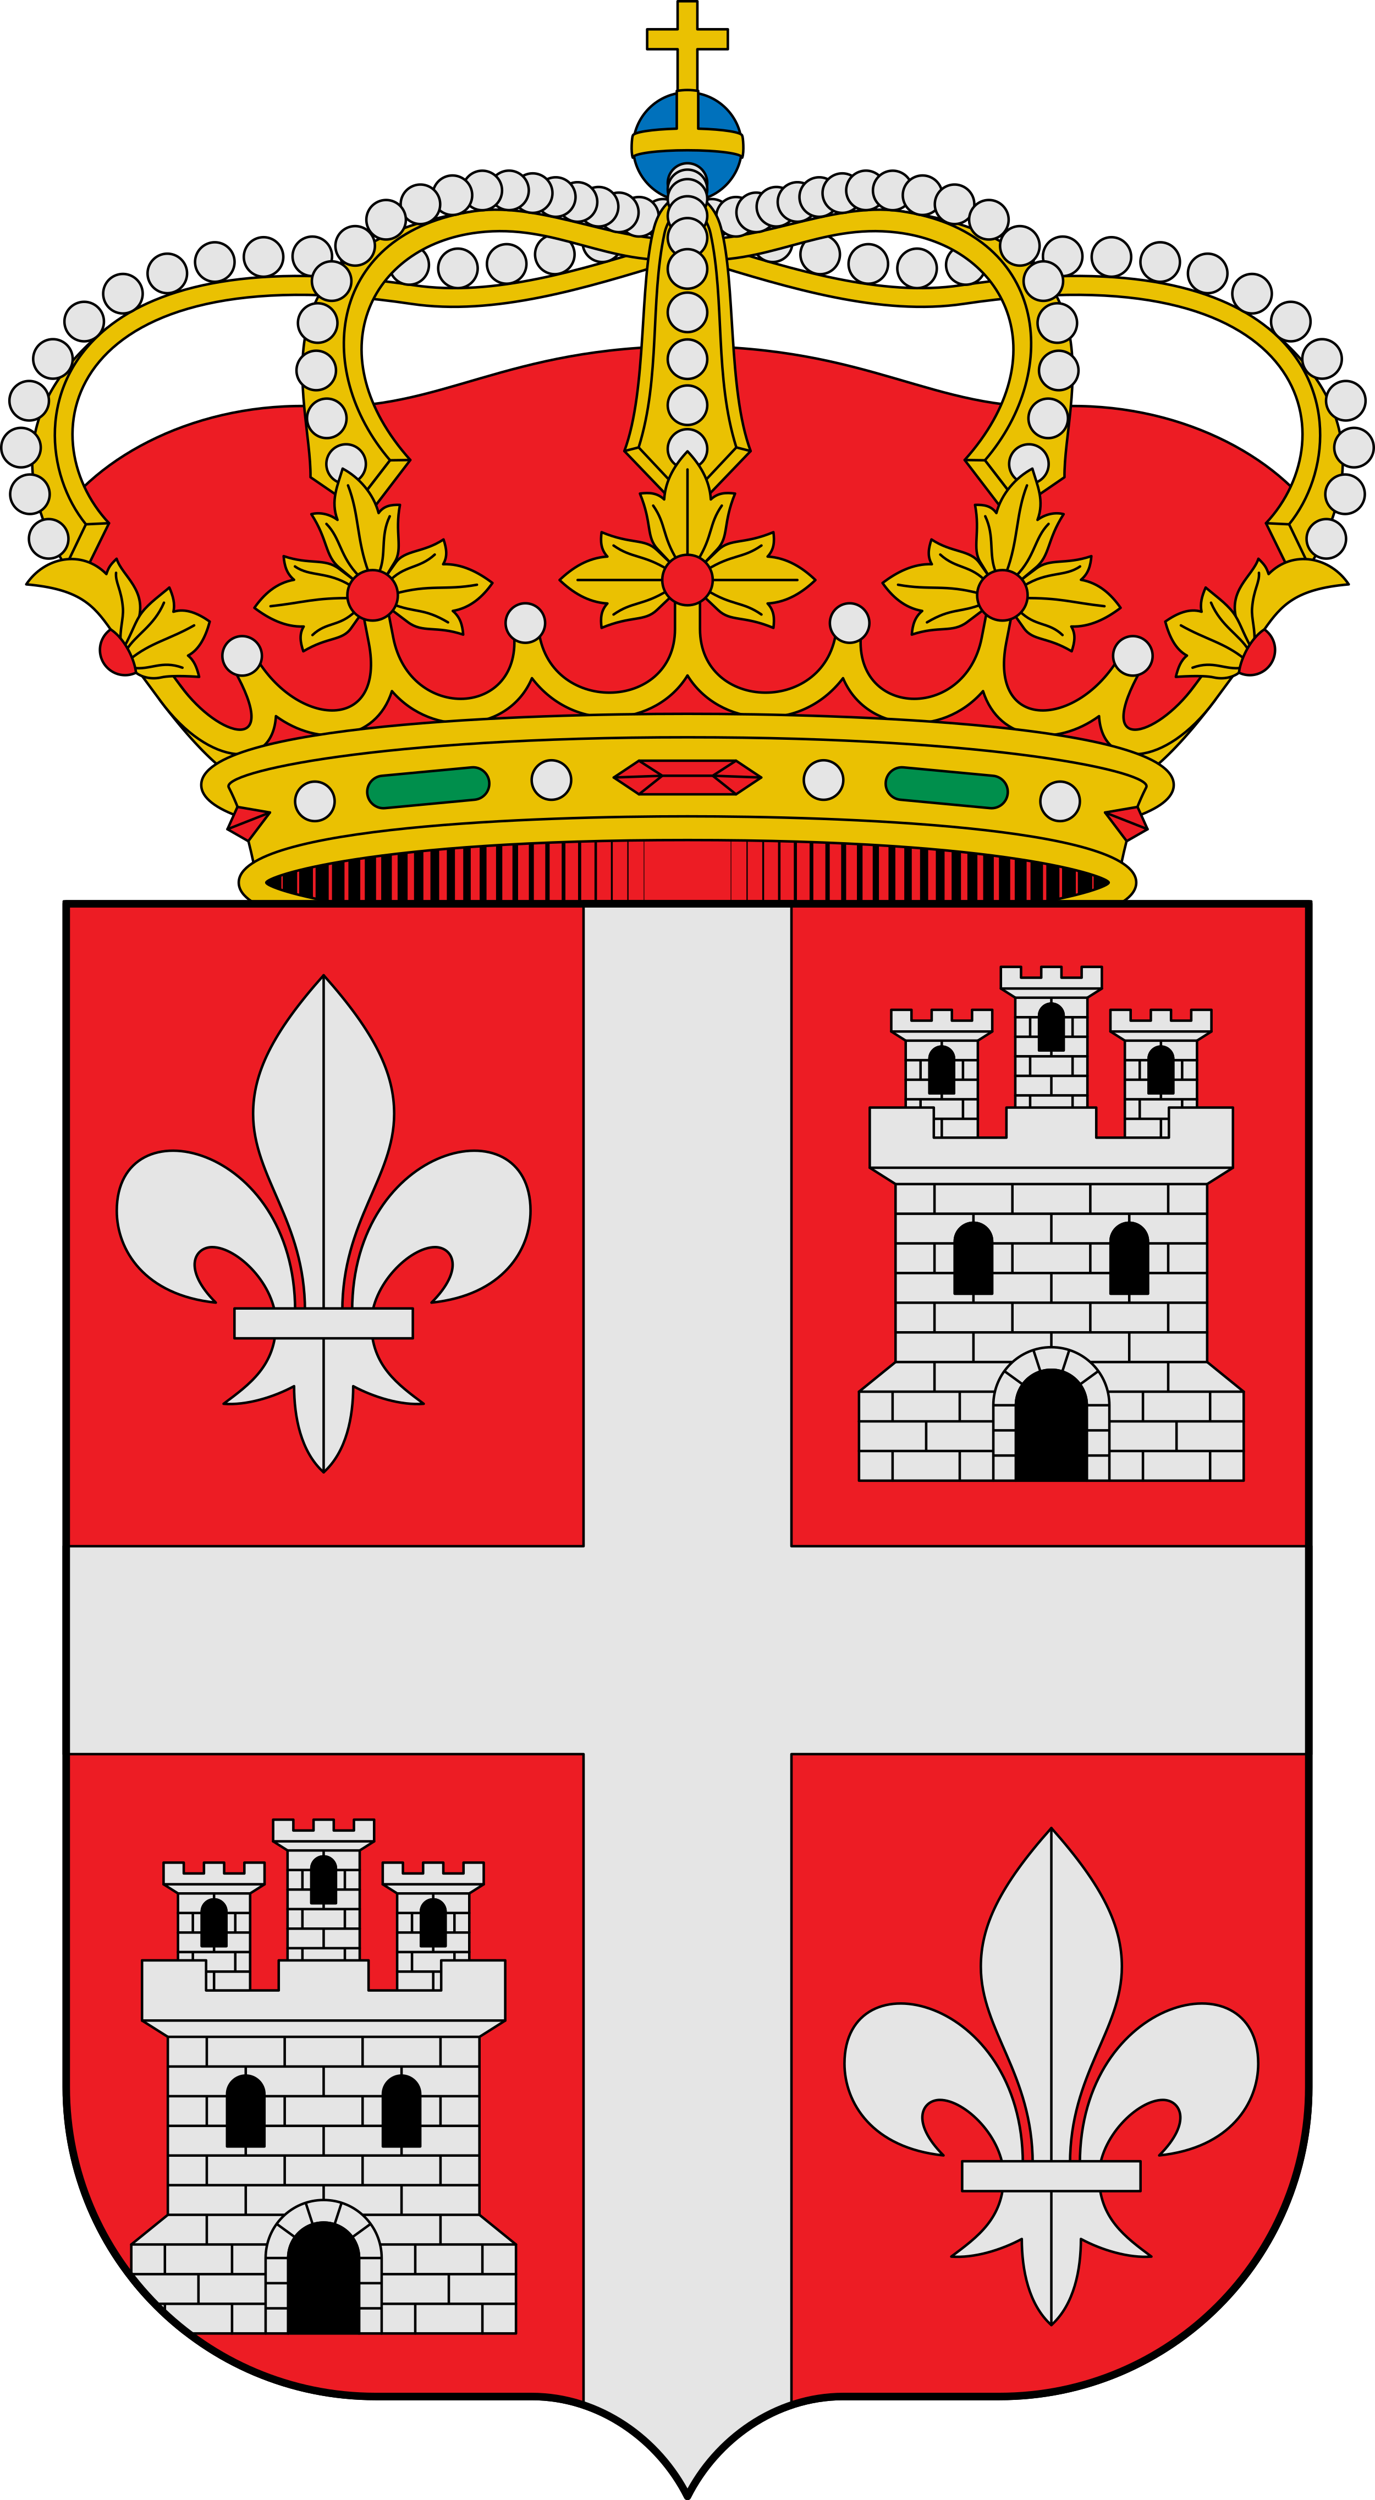 <svg viewBox="0 0 550 1000" xmlns="http://www.w3.org/2000/svg"><g stroke="#000" stroke-linecap="round" stroke-linejoin="round"><path d="M448.807 353c0 7.012-38.106 21.271-173.807 21.271S101.193 360.012 101.193 353 139.299 331.729 275 331.729 448.807 345.988 448.807 353z" fill="#ed1c24"/><g fill="none"><path d="M122.422 343.829v18.341" stroke-width="5.5"/><path d="M128.859 342.34v21.319" stroke-width="5.25"/><path d="M135.296 341.363v23.273" stroke-width="5"/><path d="M141.733 340.154v25.692" stroke-width="4.75"/><path d="M148.171 339.084v27.832" stroke-width="4.5"/><path d="M154.608 338.153v29.693" stroke-width="4.25"/><path d="M161.045 337.223v31.553" stroke-width="4"/><path d="M167.482 336.432v33.135" stroke-width="3.75"/><path d="M173.92 335.92v34.159" stroke-width="3.5"/><path d="M180.357 335.316v35.368" stroke-width="3.25"/><path d="M186.794 334.385v37.229" stroke-width="3"/><path d="M193.232 333.873v38.253" stroke-width="2.75"/><path d="M199.669 333.641v38.718" stroke-width="2.5"/><path d="M206.106 333.082v39.834" stroke-width="2.25"/><path d="M212.543 332.617v40.765" stroke-width="2"/><path d="M218.981 332.338v41.323" stroke-width="1.75"/><path d="M225.418 331.92v42.16" stroke-width="1.5"/><path d="M231.855 331.64v42.719" stroke-width="1.25"/><path d="M238.292 330.803v44.394"/><path d="M244.73 330.803v44.394" stroke-width=".75"/><path d="M251.167 330.803v44.394" stroke-width=".5"/><path d="M257.604 330.803v44.394" stroke-width=".25"/><path d="M109.547 348.248v9.502" stroke-width="6"/><path d="M115.984 345.876v14.248" stroke-width="5.75"/><path d="M427.579 343.829v18.341" stroke-width="5.5"/><path d="M421.142 342.34v21.319" stroke-width="5.25"/><path d="M414.704 341.363v23.273" stroke-width="5"/><path d="M408.267 340.154v25.692" stroke-width="4.75"/><path d="M401.83 339.084v27.832" stroke-width="4.5"/><path d="M395.393 338.153v29.693" stroke-width="4.25"/><path d="M388.955 337.223v31.553" stroke-width="4"/><path d="M382.518 336.432v33.135" stroke-width="3.75"/><path d="M376.081 335.92v34.159" stroke-width="3.5"/><path d="M369.643 335.316v35.368" stroke-width="3.25"/><path d="M363.206 334.385v37.229" stroke-width="3"/><path d="M356.769 333.873v38.253" stroke-width="2.75"/><path d="M350.332 333.641v38.718" stroke-width="2.5"/><path d="M343.894 333.082v39.834" stroke-width="2.25"/><path d="M337.457 332.617v40.765" stroke-width="2"/><path d="M331.02 332.338v41.323" stroke-width="1.75"/><path d="M324.583 331.92v42.16" stroke-width="1.5"/><path d="M318.145 331.64v42.719" stroke-width="1.25"/><path d="M311.708 330.803v44.394"/><path d="M305.271 330.803v44.394" stroke-width=".75"/><path d="M298.834 330.803v44.394" stroke-width=".5"/><path d="M292.396 330.803v44.394" stroke-width=".25"/><path d="M440.453 348.248v9.502" stroke-width="6"/><path d="M434.016 345.876v14.248" stroke-width="5.75"/></g><path d="m528.366 209.239-50.536 74.184-46.907 30.986L275 302.664 119.077 314.41 72.17 283.423 21.634 209.24c16.721-26.947 57.82-48.794 105.27-46.713C176.68 164.709 201.522 138.5 275 138.5c73.478 0 98.32 26.21 148.096 24.026 47.45-2.081 88.549 19.766 105.27 46.713z" fill="#ed1c24"/><path d="m511.826 210.012 14.836-37.039-19.41-41.746c34.596 28.124 37.789 59.493 16.5 95.393z" fill="#eac102"/><path d="M320.176 101.76a7.9 7.9 0 1 0 15.8 0 7.9 7.9 0 0 0-15.8 0z" fill="#e5e5e5" fill-rule="evenodd"/><path d="M284.62 97.81c32.416 9.907 67.755 21.055 99.77 16.285 63.616-9.48 101.981.187 122.861 17.133 28.023 22.742 24.554 58.56 8.39 78.47l8.11 16.922-7.625 2.453-9.733-19.818c32.728-34.827 17.772-108.41-120.838-87.734-33.376 4.98-70.105-6.394-103.326-16.547z" fill="#eac102"/><path d="m515.641 209.699-9.248-.444" fill="none"/><path d="M397.676 103.685a7.9 7.9 0 1 0 15.8 0 7.9 7.9 0 0 0-15.8 0zM378.426 105.965a7.9 7.9 0 1 0 15.8 0 7.9 7.9 0 0 0-15.8 0zM301.176 96.896a7.9 7.9 0 1 0 15.8 0 7.9 7.9 0 0 0-15.8 0zM522.63 215.515a7.9 7.9 0 1 0 15.8 0 7.9 7.9 0 0 0-15.8 0zM530.129 197.677a7.9 7.9 0 1 0 15.8 0 7.9 7.9 0 0 0-15.8 0zM533.7 179.03a7.9 7.9 0 1 0 15.8 0 7.9 7.9 0 0 0-15.8 0zM530.426 160.282a7.9 7.9 0 1 0 15.8 0 7.9 7.9 0 0 0-15.8 0zM520.926 143.561a7.9 7.9 0 1 0 15.8 0 7.9 7.9 0 0 0-15.8 0zM508.425 128.614a7.9 7.9 0 1 0 15.8 0 7.9 7.9 0 0 0-15.8 0zM492.925 117.467a7.9 7.9 0 1 0 15.8 0 7.9 7.9 0 0 0-15.8 0zM475.175 109.36a7.9 7.9 0 1 0 15.8 0 7.9 7.9 0 0 0-15.8 0zM456.176 104.8a7.9 7.9 0 1 0 15.8 0 7.9 7.9 0 0 0-15.8 0zM436.676 102.773a7.9 7.9 0 1 0 15.8 0 7.9 7.9 0 0 0-15.8 0zM417.176 102.52a7.9 7.9 0 1 0 15.8 0 7.9 7.9 0 0 0-15.8 0zM358.926 107.333a7.9 7.9 0 1 0 15.8 0 7.9 7.9 0 0 0-15.8 0zM339.426 105.56a7.9 7.9 0 1 0 15.8 0 7.9 7.9 0 0 0-15.8 0z" fill="#e5e5e5" fill-rule="evenodd"/><path d="m408.387 202.806-14.411-18.708 16.443-41.74-8.328-32.714-42.073-25.227c91.89 13.3 65.406 75.463 65.778 106.446z" fill="#eac102"/><path d="m393.976 184.099 14.41 18.707-7.24 1.172-15.273-19.99c37.539-41.954 16.695-85.717-27.063-91.003-31.41-3.794-51.936 13.858-83.81 10.653v-8.59c24.666 3.683 57.293-14.585 85.018-10.631 58.73 8.375 65.202 63.378 33.958 99.682z" fill="#eac102"/><path d="m393.976 184.099-8.103-.111" fill="none"/><path d="M276.85 87.517a7.9 7.9 0 1 0 15.8 0 7.9 7.9 0 0 0-15.8 0z" fill="#e5e5e5" fill-rule="evenodd"/><path d="M286.506 86.7a7.9 7.9 0 1 0 15.8 0 7.9 7.9 0 0 0-15.8 0z" fill="#e5e5e5" fill-rule="evenodd"/><path d="M294.57 84.938a7.9 7.9 0 1 0 15.8 0 7.9 7.9 0 0 0-15.8 0z" fill="#e5e5e5" fill-rule="evenodd"/><path d="M302.662 82.682a7.9 7.9 0 1 0 15.8 0 7.9 7.9 0 0 0-15.8 0zM403.66 185.597a7.9 7.9 0 1 0 15.8 0 7.9 7.9 0 0 0-15.8 0zM411.385 167.328a7.9 7.9 0 1 0 15.8 0 7.9 7.9 0 0 0-15.8 0zM415.603 148.175a7.9 7.9 0 1 0 15.8 0 7.9 7.9 0 0 0-15.8 0zM415.027 129.198a7.9 7.9 0 1 0 15.8 0 7.9 7.9 0 0 0-15.8 0z" fill="#e5e5e5" fill-rule="evenodd"/><path d="M311.086 80.774a7.9 7.9 0 1 0 15.8 0 7.9 7.9 0 0 0-15.8 0z" fill="#e5e5e5" fill-rule="evenodd"/><path d="M319.787 78.808a7.9 7.9 0 1 0 15.8 0 7.9 7.9 0 0 0-15.8 0z" fill="#e5e5e5" fill-rule="evenodd"/><path d="M329.019 77.238a7.9 7.9 0 1 0 15.8 0 7.9 7.9 0 0 0-15.8 0z" fill="#e5e5e5" fill-rule="evenodd"/><path d="M338.484 76.145a7.9 7.9 0 1 0 15.8 0 7.9 7.9 0 0 0-15.8 0z" fill="#e5e5e5" fill-rule="evenodd"/><path d="M349.18 76.177a7.9 7.9 0 1 0 15.8 0 7.9 7.9 0 0 0-15.8 0z" fill="#e5e5e5" fill-rule="evenodd"/><path d="M361.115 78.083a7.9 7.9 0 1 0 15.8 0 7.9 7.9 0 0 0-15.8 0z" fill="#e5e5e5" fill-rule="evenodd"/><path d="M373.928 81.713a7.9 7.9 0 1 0 15.8 0 7.9 7.9 0 0 0-15.8 0z" fill="#e5e5e5" fill-rule="evenodd"/><path d="M387.654 87.894a7.9 7.9 0 1 0 15.8 0 7.9 7.9 0 0 0-15.8 0zM400.035 98.335a7.9 7.9 0 1 0 15.8 0 7.9 7.9 0 0 0-15.8 0zM409.445 112.43a7.9 7.9 0 1 0 15.8 0 7.9 7.9 0 0 0-15.8 0z" fill="#e5e5e5" fill-rule="evenodd"/><path d="m38.174 210.012-14.836-37.039 19.41-41.746C8.153 159.351 4.96 190.72 26.249 226.62z" fill="#eac102"/><path d="M229.824 101.76a7.9 7.9 0 1 1-15.8 0 7.9 7.9 0 0 1 15.8 0z" fill="#e5e5e5" fill-rule="evenodd"/><path d="M265.38 97.81c-32.416 9.907-67.755 21.055-99.77 16.285-63.616-9.48-101.981.187-122.861 17.133-28.023 22.742-24.554 58.56-8.39 78.47l-8.11 16.922 7.625 2.453 9.733-19.818c-32.728-34.827-17.772-108.41 120.838-87.734 33.376 4.98 70.105-6.394 103.326-16.547z" fill="#eac102"/><path d="m34.359 209.699 9.248-.444" fill="none"/><path d="M152.324 103.685a7.9 7.9 0 1 1-15.8 0 7.9 7.9 0 0 1 15.8 0zM171.574 105.965a7.9 7.9 0 1 1-15.8 0 7.9 7.9 0 0 1 15.8 0zM248.824 96.896a7.9 7.9 0 1 1-15.8 0 7.9 7.9 0 0 1 15.8 0zM27.37 215.515a7.9 7.9 0 1 1-15.8 0 7.9 7.9 0 0 1 15.8 0zM19.871 197.677a7.9 7.9 0 1 1-15.8 0 7.9 7.9 0 0 1 15.8 0zM16.3 179.03a7.9 7.9 0 1 1-15.8 0 7.9 7.9 0 0 1 15.8 0zM19.574 160.282a7.9 7.9 0 1 1-15.8 0 7.9 7.9 0 0 1 15.8 0zM29.075 143.561a7.9 7.9 0 1 1-15.8 0 7.9 7.9 0 0 1 15.8 0zM41.575 128.614a7.9 7.9 0 1 1-15.8 0 7.9 7.9 0 0 1 15.8 0zM57.075 117.467a7.9 7.9 0 1 1-15.8 0 7.9 7.9 0 0 1 15.8 0zM74.825 109.36a7.9 7.9 0 1 1-15.8 0 7.9 7.9 0 0 1 15.8 0zM93.824 104.8a7.9 7.9 0 1 1-15.8 0 7.9 7.9 0 0 1 15.8 0zM113.324 102.773a7.9 7.9 0 1 1-15.8 0 7.9 7.9 0 0 1 15.8 0zM132.824 102.52a7.9 7.9 0 1 1-15.8 0 7.9 7.9 0 0 1 15.8 0zM191.074 107.333a7.9 7.9 0 1 1-15.8 0 7.9 7.9 0 0 1 15.8 0zM210.574 105.56a7.9 7.9 0 1 1-15.8 0 7.9 7.9 0 0 1 15.8 0z" fill="#e5e5e5" fill-rule="evenodd"/><path d="m141.613 202.806 14.412-18.708-16.443-41.74 8.327-32.714 42.073-25.227c-91.89 13.3-65.406 75.463-65.778 106.446z" fill="#eac102"/><path d="m156.024 184.099-14.41 18.707 7.24 1.172 15.273-19.99c-37.539-41.954-16.695-85.717 27.063-91.003 31.41-3.794 51.936 13.858 83.81 10.653v-8.59c-24.666 3.683-57.293-14.585-85.018-10.631-58.73 8.375-65.202 63.378-33.958 99.682z" fill="#eac102"/><path d="m156.024 184.099 8.103-.111" fill="none"/><path d="M273.15 87.517a7.9 7.9 0 1 1-15.8 0 7.9 7.9 0 0 1 15.8 0z" fill="#e5e5e5" fill-rule="evenodd"/><path d="M263.494 86.7a7.9 7.9 0 1 1-15.8 0 7.9 7.9 0 0 1 15.8 0z" fill="#e5e5e5" fill-rule="evenodd"/><path d="M255.43 84.938a7.9 7.9 0 1 1-15.8 0 7.9 7.9 0 0 1 15.8 0z" fill="#e5e5e5" fill-rule="evenodd"/><path d="M247.338 82.682a7.9 7.9 0 1 1-15.8 0 7.9 7.9 0 0 1 15.8 0zM146.34 185.597a7.9 7.9 0 1 1-15.8 0 7.9 7.9 0 0 1 15.8 0zM138.615 167.328a7.9 7.9 0 1 1-15.8 0 7.9 7.9 0 0 1 15.8 0zM134.397 148.175a7.9 7.9 0 1 1-15.8 0 7.9 7.9 0 0 1 15.8 0zM134.973 129.198a7.9 7.9 0 1 1-15.8 0 7.9 7.9 0 0 1 15.8 0z" fill="#e5e5e5" fill-rule="evenodd"/><path d="M238.914 80.774a7.9 7.9 0 1 1-15.8 0 7.9 7.9 0 0 1 15.8 0z" fill="#e5e5e5" fill-rule="evenodd"/><path d="M230.213 78.808a7.9 7.9 0 1 1-15.8 0 7.9 7.9 0 0 1 15.8 0z" fill="#e5e5e5" fill-rule="evenodd"/><path d="M220.981 77.238a7.9 7.9 0 1 1-15.8 0 7.9 7.9 0 0 1 15.8 0z" fill="#e5e5e5" fill-rule="evenodd"/><path d="M211.516 76.145a7.9 7.9 0 1 1-15.8 0 7.9 7.9 0 0 1 15.8 0z" fill="#e5e5e5" fill-rule="evenodd"/><path d="M200.82 76.177a7.9 7.9 0 1 1-15.8 0 7.9 7.9 0 0 1 15.8 0z" fill="#e5e5e5" fill-rule="evenodd"/><path d="M188.885 78.083a7.9 7.9 0 1 1-15.8 0 7.9 7.9 0 0 1 15.8 0z" fill="#e5e5e5" fill-rule="evenodd"/><path d="M176.072 81.713a7.9 7.9 0 1 1-15.8 0 7.9 7.9 0 0 1 15.8 0z" fill="#e5e5e5" fill-rule="evenodd"/><path d="M162.346 87.894a7.9 7.9 0 1 1-15.8 0 7.9 7.9 0 0 1 15.8 0zM149.965 98.335a7.9 7.9 0 1 1-15.8 0 7.9 7.9 0 0 1 15.8 0zM140.555 112.43a7.9 7.9 0 1 1-15.8 0 7.9 7.9 0 0 1 15.8 0z" fill="#e5e5e5" fill-rule="evenodd"/><path d="M271.05 46.576v-26.89h-12.19v-7.977h12.19V.5h7.9v11.21h12.19v7.976h-12.19v26.89z" fill="#eac102"/><path d="M296.75 58.699c0 12.012-9.738 21.75-21.75 21.75s-21.75-9.738-21.75-21.75 9.738-21.75 21.75-21.75 21.75 9.738 21.75 21.75z" fill="#0071bc" fill-rule="evenodd"/><path d="M288.36 90.93c6.045 22.576 2.667 64.705 11.894 89.474L275 206.721l-25.254-26.317c9.227-24.77 5.849-66.898 11.893-89.474 2.443-9.123 8.669-13.446 13.361-13.446s10.918 4.323 13.36 13.446z" fill="#eac102"/><path d="M294.533 178.947c-8.811-28.133-4.502-58.325-10.3-85.534-1.017-4.772-4.687-10.83-9.233-10.83s-8.216 6.058-9.233 10.83c-5.798 27.209-1.489 57.401-10.3 85.534L275 199.754zM249.746 180.404l5.721-1.457M300.254 180.404l-5.721-1.457" fill="none"/><path d="M282.9 73.193a7.9 7.9 0 1 1-15.8 0 7.9 7.9 0 0 1 15.8 0z" fill="#e5e5e5" fill-rule="evenodd"/><path d="M282.9 75.749a7.9 7.9 0 1 1-15.8 0 7.9 7.9 0 0 1 15.8 0z" fill="#e5e5e5" fill-rule="evenodd"/><path d="M282.9 79.546a7.9 7.9 0 1 1-15.8 0 7.9 7.9 0 0 1 15.8 0z" fill="#e5e5e5" fill-rule="evenodd"/><path d="M282.9 86.393a7.9 7.9 0 1 1-15.8 0 7.9 7.9 0 0 1 15.8 0zM282.9 179.561a7.9 7.9 0 1 1-15.8 0 7.9 7.9 0 0 1 15.8 0zM282.9 162.074a7.9 7.9 0 1 1-15.8 0 7.9 7.9 0 0 1 15.8 0zM282.9 143.663a7.9 7.9 0 1 1-15.8 0 7.9 7.9 0 0 1 15.8 0z" fill="#e5e5e5" fill-rule="evenodd"/><path d="M282.9 95.12a7.9 7.9 0 1 1-15.8 0 7.9 7.9 0 0 1 15.8 0z" fill="#e5e5e5" fill-rule="evenodd"/><path d="M282.9 107.558a7.9 7.9 0 1 1-15.8 0 7.9 7.9 0 0 1 15.8 0zM282.9 124.934a7.9 7.9 0 1 1-15.8 0 7.9 7.9 0 0 1 15.8 0z" fill="#e5e5e5" fill-rule="evenodd"/><path d="m262.806 220.03 5.956 5.669v12.574l-5.956 5.67c-5.08 4.838-10.105 2.145-22.174 7.186-.494-3.808-.279-6.957 2.327-9.76-7.82-.472-14.05-4.522-19.132-9.383 5.082-4.86 11.313-8.911 19.132-9.382-2.606-2.804-2.821-5.953-2.327-9.76 12.069 5.04 17.092 2.348 22.174 7.185z" fill="#eac102"/><path d="M265.855 231.986h-34.804M267.365 235.997c-10.204 6.364-14.401 4.488-21.944 9.792M267.365 227.975c-10.204-6.364-14.401-4.488-21.944-9.792" fill="none"/><path d="m281.25 225.71 5.635-5.993c4.808-5.111 2.131-10.165 7.142-22.308-3.784-.497-6.915-.28-9.701 2.341-.469-7.867-4.495-14.136-9.326-19.25-4.831 5.114-8.857 11.383-9.326 19.25-2.786-2.621-5.916-2.838-9.701-2.34 5.01 12.142 2.334 17.196 7.142 22.307l5.636 5.993z" fill="#eac102"/><path d="M275 222.786V187.77M271.014 224.305c-6.327-10.267-4.462-14.49-9.733-22.077" fill="none"/><path d="M100.094 302.781c-8.005-3.422-21.735-20.132-28.15-28.812l-8 6c10.376 13.78 18.702 22.454 25.025 27.531 3.161 2.538 5.92 4.24 8.812 5.094zM449.906 302.781c8.005-3.422 21.735-20.132 28.15-28.812l8 6c-10.376 13.78-18.702 22.454-25.025 27.531-3.161 2.538-5.92 4.24-8.812 5.094z" fill="#eac102"/><path d="M280 234.932v16.654c0 33.436 51.184 34.482 54.594-.22.247-2.52 3.022-4.376 5.507-4.075 2.485.301 4.7 2.762 4.399 5.275-4.136 34.496 41.594 36.447 48.188 2.497l3.062-15.77c.494-2.545 3.311-4.337 5.83-3.842s4.476 3.224 3.983 5.77l-3.063 15.8c-7.015 36.192 28.642 34.268 45.344 5.531 1.33-2.287 4.625-3.104 6.875-1.738 2.25 1.365 3.02 4.649 1.719 6.952-19.333 34.199 5.702 27.767 21.218 6.7l11.22-15.232c1.567-2.129 4.912-2.616 7.015-1.028 2.103 1.589 2.586 4.969 1.016 7.095l-11.25 15.232c-19.465 26.355-44.745 27.759-46.032 5.894-16.952 12.366-39.86 10.518-46.406-10.002-16.587 19.124-46.889 16.508-56-5.182-17.393 22.794-49.818 19.27-62.22-1.088-12.4 20.359-44.825 23.882-62.218 1.088-9.112 21.69-39.413 24.306-56 5.182-6.547 20.52-29.454 22.368-46.406 10.002-1.287 21.865-26.567 20.46-46.032-5.894l-11.25-15.232c-1.57-2.126-1.087-5.506 1.016-7.095 2.102-1.588 5.448-1.1 7.016 1.028l11.218 15.232c15.517 21.067 40.552 27.499 21.22-6.7-1.303-2.303-.532-5.587 1.718-6.952 2.25-1.366 5.545-.55 6.875 1.738 16.702 28.737 52.358 30.661 45.344-5.53l-3.063-15.8c-.493-2.547 1.465-5.276 3.983-5.77s5.335 1.296 5.83 3.841l3.062 15.77c6.594 33.95 52.324 31.999 48.188-2.497-.301-2.513 1.913-4.974 4.399-5.275 2.485-.301 5.26 1.555 5.507 4.074 3.41 34.703 54.594 33.657 54.594.221v-16.654c0-2.658 2.35-5.15 5-5.15s5 2.492 5 5.15z" fill="#eac102"/><path d="M275 332.212c-139.816 0-182.57-15.89-182.57-18.265s42.754-18.264 182.57-18.264 182.57 15.89 182.57 18.264c0 2.375-42.754 18.265-182.57 18.265zm-137.886 3.16c-32.556-4.274-56.614-10.995-56.614-21.425 0-24.239 129.945-28.447 194.5-28.447s194.5 4.208 194.5 28.447c0 10.43-24.058 17.151-56.614 21.424z" fill="#eac102" fill-rule="evenodd"/><path d="m171.497 335.372-69.06 14.604c-2.582-12.326-5.021-23.527-10.93-35.053-3.14-6.128 59.775-20.037 183.493-20.037 123.718 0 186.633 13.91 183.493 20.037-5.909 11.526-8.348 22.727-10.93 35.053l-69.06-14.604z" fill="#eac102"/><path d="m90.982 331.652 3.999-8.92 13 2.232-8.665 11.466z" fill="#ed1c24"/><path d="m90.982 331.652 17-6.688" fill="none"/><path d="m152.776 310.281 35.843-3.362c3.585-.336 6.742 2.28 7.079 5.865s-2.28 6.742-5.865 7.078l-35.843 3.362c-3.585.337-6.742-2.28-7.078-5.864s2.279-6.743 5.864-7.079z" fill="#008f4c" fill-rule="evenodd"/><path d="M133.85 320.512a7.9 7.9 0 1 1-15.8 0 7.9 7.9 0 0 1 15.8 0zM228.475 311.984a7.9 7.9 0 1 1-15.8 0 7.9 7.9 0 0 1 15.8 0z" fill="#e5e5e5" fill-rule="evenodd"/><path d="M443.49 353c0 2.212-39.457 17.014-168.49 17.014S106.51 355.212 106.51 353c0-2.212 39.457-17.014 168.49-17.014S443.49 350.788 443.49 353zm11.01 0c0 22.58-119.923 26.5-179.5 26.5S95.5 375.58 95.5 353s119.923-26.5 179.5-26.5 179.5 3.92 179.5 26.5z" fill="#eac102" fill-rule="evenodd"/><path d="M185.284 253.82c-10.867-3.667-16.197-.528-22.11-4.984l-6.706-5.056-2.59-12.524 4.383-6.185c3.722-5.253 11.156-3.942 19.15-9.324 1.244 3.736 1.69 6.887-.159 9.925 7.373-.291 14.01 3.156 19.737 7.492-3.73 5.324-8.697 9.955-15.875 11.183 3 2.533 3.849 5.642 4.17 9.474zM140.48 251.206l4.378-6.214-2.59-12.524-6.7-5.027c-5.77-4.33-11.605-1.431-22.116-5.012.322 3.831 1.17 6.94 4.17 9.472-7.178 1.229-12.139 5.888-15.87 11.212 5.729 4.336 12.36 7.755 19.732 7.464-1.848 3.039-1.403 6.19-.159 9.925 9.922-5.96 15.46-4.05 19.156-9.296z" fill="#eac102"/><path d="M140.902 239.227c-15.109-.181-19.38 1.768-32.686 3.236M140.434 234.318c-9.594-6.003-16.34-3.483-22.457-7.77M142.213 244.416c-6.542 6.41-11.55 4.16-17.225 9.582" fill="none"/><path d="m135.77 227.096 6.478 5.404 11.662-1.219 3.99-6.497c3.373-5.494-.09-11.664 2.094-22.853-3.627-.127-6.496.392-8.552 3.268-2.052-7.769-7.79-14.262-14.39-17.78-1.961 6.735-4.964 12.824-2.053 20.522-3.132-2.333-7.038-3.17-10.46-2.307 6.783 10.442 5.305 16.519 11.231 21.462z" fill="#eac102"/><path d="M151.647 228.938c3.06-7.277.339-14.301 4.252-22.453M143.636 230.44c-7.77-7.896-7.322-15.087-13.062-20.903M147.478 228.987c-4.926-13.19-3.74-23.26-8.27-34.847M155.197 232.993c6.507-7.206 12.167-5.208 18.702-11.188M156.796 241.532c9.341 3.731 12.425 1.464 22.421 7.388M157.92 237.45c14.134-3.888 19.962-1.22 32.86-3.572" fill="none"/><path d="M159.143 238.109c0 5.578-4.522 10.1-10.1 10.1s-10.1-4.522-10.1-10.1 4.522-10.1 10.1-10.1 10.1 4.522 10.1 10.1z" fill="#ed1c24" fill-rule="evenodd"/><path d="M44.242 251.735c-6.907-9.855-12.626-16.184-33.742-18.012 7.224-10.927 22.27-14.09 32.055-4.119.926-2.728 1.496-3.618 4.084-6.138 2.307 7.116 12.581 12.492 8.505 25.234l-4.006 12.522z" fill="#eac102"/><path d="M49.43 259.187c3.809-6.836 4.559-10.59 7.413-14.312 2.85-3.715 7.511-6.979 10.896-9.896 1.485 3.427 2.334 6.421 1.626 9.698 4.89-1.542 9.939.685 14.534 3.931-1.57 5.824-4.09 11.184-8.686 13.606 2.453 1.955 3.564 4.84 4.448 8.518 0 0-10.556-.854-15.151.202-5.249 1.206-9.234-1.049-10.096-1.9z" fill="#eac102"/><path d="M48.319 257.383c-.615-5.211 1.168-9.912.85-14.096-.582-7.654-3.075-10.176-2.745-14.184M52.03 263.672c8.213-6.682 15.732-7.901 25.62-13.545M50.61 259.971c3.591-6.078 10.984-9.466 14.974-18.92M53.178 267.11c7.066.972 11.35-3.148 19.803-.06" fill="none"/><path d="M54.414 269.034a9.931 9.931 0 0 1-4.338 1.006c-5.578 0-10.1-4.522-10.1-10.1 0-3.401 1.69-6.374 4.266-8.205 5.075 3.226 9.386 11.04 10.172 17.299z" fill="#ed1c24" fill-rule="evenodd"/><path d="M364.716 253.82c10.867-3.667 16.197-.528 22.11-4.984l6.706-5.056 2.59-12.524-4.383-6.185c-3.722-5.253-11.156-3.942-19.15-9.324-1.244 3.736-1.69 6.887.159 9.925-7.373-.291-14.01 3.156-19.738 7.492 3.731 5.324 8.698 9.955 15.876 11.183-3 2.533-3.849 5.642-4.17 9.474zM407.732 232.469l6.7-5.028c5.77-4.33 11.605-1.431 22.116-5.012-.322 3.831-1.17 6.94-4.17 9.472 7.178 1.229 12.139 5.888 15.87 11.212-5.729 4.336-12.36 7.755-19.732 7.464 1.848 3.039 1.403 6.19.159 9.925-9.922-5.96-15.46-4.05-19.156-9.296l-4.377-6.214z" fill="#eac102"/><path d="M409.098 239.227c15.109-.181 19.38 1.768 32.686 3.236M409.566 234.318c9.594-6.003 16.34-3.483 22.457-7.77M407.787 244.416c6.542 6.41 11.55 4.16 17.225 9.582" fill="none"/><path d="m396.09 231.281-3.99-6.497c-3.373-5.494.09-11.664-2.094-22.853 3.627-.127 6.496.392 8.552 3.268 2.052-7.769 7.79-14.262 14.39-17.78 1.961 6.735 4.964 12.824 2.053 20.522 3.132-2.333 7.038-3.17 10.46-2.307-6.783 10.442-5.305 16.519-11.231 21.462l-6.478 5.404z" fill="#eac102"/><path d="M398.353 228.938c-3.06-7.277-.339-14.301-4.252-22.453M406.365 230.44c7.769-7.896 7.321-15.087 13.062-20.903M402.522 228.987c4.926-13.19 3.74-23.26 8.27-34.847M394.803 232.993c-6.507-7.206-12.167-5.208-18.702-11.188M393.204 241.532c-9.341 3.731-12.425 1.464-22.421 7.388M392.08 237.45c-14.134-3.888-19.962-1.22-32.86-3.572" fill="none"/><path d="M390.857 238.109c0 5.578 4.522 10.1 10.1 10.1s10.1-4.522 10.1-10.1-4.522-10.1-10.1-10.1-10.1 4.522-10.1 10.1z" fill="#ed1c24" fill-rule="evenodd"/><path d="M505.758 251.735c6.907-9.855 12.626-16.184 33.742-18.012-7.224-10.927-22.27-14.09-32.055-4.119-.926-2.728-1.496-3.618-4.084-6.138-2.307 7.116-12.581 12.492-8.505 25.234l4.005 12.522z" fill="#eac102"/><path d="M500.57 259.187c-3.809-6.836-4.559-10.59-7.413-14.312-2.85-3.715-7.511-6.979-10.896-9.896-1.486 3.427-2.334 6.421-1.626 9.698-4.89-1.542-9.939.685-14.534 3.931 1.57 5.824 4.09 11.184 8.686 13.606-2.453 1.955-3.564 4.84-4.448 8.518 0 0 10.556-.854 15.151.202 5.248 1.206 9.234-1.049 10.096-1.9z" fill="#eac102"/><path d="M501.681 257.383c.615-5.211-1.168-9.912-.85-14.096.582-7.654 3.075-10.176 2.745-14.184M497.97 263.672c-8.213-6.682-15.733-7.901-25.62-13.545M499.39 259.971c-3.591-6.078-10.984-9.466-14.974-18.92M496.822 267.11c-7.066.972-11.35-3.148-19.803-.06" fill="none"/><path d="M495.586 269.034a9.931 9.931 0 0 0 4.338 1.006c5.578 0 10.1-4.522 10.1-10.1 0-3.401-1.69-6.374-4.266-8.205-5.075 3.226-9.386 11.04-10.172 17.299z" fill="#ed1c24" fill-rule="evenodd"/><path d="m287.194 220.03-5.956 5.669v12.574l5.956 5.67c5.08 4.838 10.105 2.145 22.174 7.186.494-3.808.279-6.957-2.327-9.76 7.82-.472 14.05-4.522 19.132-9.383-5.082-4.86-11.313-8.911-19.132-9.382 2.606-2.804 2.821-5.953 2.327-9.76-12.069 5.04-17.092 2.348-22.174 7.185z" fill="#eac102"/><path d="M284.145 231.986h34.804M282.635 235.997c10.204 6.364 14.401 4.488 21.944 9.792M282.635 227.975c10.204-6.364 14.401-4.488 21.944-9.792M278.986 224.305c6.327-10.267 4.462-14.49 9.733-22.077" fill="none"/><path d="M285.1 231.986c0 5.578-4.522 10.1-10.1 10.1s-10.1-4.522-10.1-10.1 4.522-10.1 10.1-10.1 10.1 4.522 10.1 10.1z" fill="#ed1c24" fill-rule="evenodd"/><path d="M218.046 249.192a7.9 7.9 0 1 1-15.8 0 7.9 7.9 0 0 1 15.8 0zM104.753 262.327a7.9 7.9 0 1 1-15.8 0 7.9 7.9 0 0 1 15.8 0zM331.954 249.192a7.9 7.9 0 1 0 15.8 0 7.9 7.9 0 0 0-15.8 0zM445.247 262.327a7.9 7.9 0 1 0 15.8 0 7.9 7.9 0 0 0-15.8 0z" fill="#e5e5e5" fill-rule="evenodd"/><path d="M296.89 63.06c.853-2.15.321-8.43 0-8.731 0-1.43-7.563-2.602-17.598-2.872V36.375c-1.436-.246-2.863-.377-4.292-.377s-2.856.131-4.292.377v15.082c-10.035.27-17.598 1.441-17.598 2.872-.321.302-.853 6.58 0 8.73 0-1.629 9.796-2.958 21.89-2.958s21.89 1.33 21.89 2.958z" fill="#eac102"/><path d="m459.018 331.652-3.999-8.92-13 2.232 8.665 11.466z" fill="#ed1c24"/><path d="m459.018 331.652-17-6.688" fill="none"/><path d="m397.224 310.281-35.843-3.362c-3.585-.336-6.742 2.28-7.079 5.865s2.28 6.742 5.865 7.078l35.843 3.362c3.585.337 6.742-2.28 7.078-5.864s-2.279-6.743-5.864-7.079z" fill="#008f4c" fill-rule="evenodd"/><path d="M416.15 320.512a7.9 7.9 0 1 0 15.8 0 7.9 7.9 0 0 0-15.8 0zM321.525 311.984a7.9 7.9 0 1 0 15.8 0 7.9 7.9 0 0 0-15.8 0z" fill="#e5e5e5" fill-rule="evenodd"/><path d="m255.589 304.248-10.086 6.725 10.086 6.723h38.822l10.086-6.723-10.086-6.725z" fill="#ed1c24"/><path d="m255.589 304.248 9.323 6.018-9.323 7.43" fill="none"/><path d="m245.503 310.973 19.409-.707h20.177l19.408.707" fill="none"/><path d="m294.411 304.248-9.322 6.018 9.322 7.43" fill="none"/></g><g stroke="#000" stroke-linecap="round" stroke-linejoin="round"><path d="M25.5 360.5v474.25c0 68.898 55.852 124.75 124.75 124.75h62.375c27.289 0 50.92 17.163 62.375 40 11.455-22.837 35.086-40 62.375-40h62.375c68.898 0 124.75-55.852 124.75-124.75V360.5z" fill="#ed1c24"/><path d="M233.417 360.5v257.917H25.5v83.166h207.917v261.339c18.18 6.098 33.168 19.802 41.583 36.578 8.415-16.776 23.404-30.48 41.583-36.578V701.583H524.5v-83.166H316.583V360.5z" fill="#e5e5e5"/></g><g stroke="#000" stroke-linecap="round" stroke-linejoin="round"><path d="M117.637 554.41c-8.171 4.4-19.122 7.762-28.206 7.056 10.37-7.76 20.947-15.273 20.947-32.165 0-15.397-15.43-30.504-25.51-30.504-6.968 0-12.07 8.674 1.452 22.204-28.62-2.947-39.612-21.167-39.612-36.73 0-43.205 71.344-27.185 71.344 40.05h3.94c0-36.19-20.74-53.29-20.74-78.856 0-15.979 7.301-31.957 28.206-55.407 20.906 23.45 28.206 39.428 28.206 55.407 0 25.566-20.74 42.665-20.74 78.856h3.94c0-67.235 71.344-83.255 71.344-40.05 0 15.563-10.992 33.783-39.612 36.73 13.522-13.53 8.42-22.204 1.452-22.204-10.08 0-25.51 15.107-25.51 30.504 0 16.892 10.578 24.404 20.947 32.165-9.084.706-20.034-2.656-28.205-7.055 0 12.243-2.655 26.23-11.822 34.447-9.166-8.217-11.821-22.204-11.821-34.447z" fill="#e5e5e5"/><path d="M129.458 390.058v198.8" fill="none"/><path d="M93.787 523.325v11.953h71.343v-11.953zM408.72 895.494c-8.171 4.4-19.122 7.761-28.205 7.056 10.37-7.761 20.946-15.274 20.946-32.165 0-15.398-15.43-30.505-25.509-30.505-6.968 0-12.07 8.674 1.452 22.204-28.62-2.947-39.612-21.166-39.612-36.73 0-43.205 71.343-27.185 71.343 40.05h3.94c0-36.19-20.739-53.29-20.739-78.856 0-15.978 7.3-31.957 28.206-55.406 20.905 23.449 28.205 39.428 28.205 55.406 0 25.566-20.74 42.666-20.74 78.856h3.941c0-67.235 71.344-83.255 71.344-40.05 0 15.563-10.992 33.783-39.613 36.73 13.523-13.53 8.42-22.204 1.452-22.204-10.08 0-25.51 15.107-25.51 30.505 0 16.892 10.578 24.404 20.948 32.165-9.084.705-20.035-2.657-28.206-7.056 0 12.243-2.655 26.23-11.821 34.448-9.167-8.218-11.822-22.205-11.822-34.448z" fill="#e5e5e5"/><path d="M420.542 731.142v198.8" fill="none"/><path d="M384.87 864.408v11.953h71.343v-11.953z" fill="#e5e5e5"/><path d="M469.298 437.289v-13.775c0-2.731-2.196-4.931-4.923-4.931s-4.923 2.199-4.923 4.931v13.775zm-25.12-33.4h8.078v4.332h8.08v-4.332h8.079v4.332h8.079v-4.332h8.079v8.664l-5.77 3.657v55.54h-28.855v-55.54l-5.77-3.657z" fill="#e5e5e5" fill-rule="evenodd"/><path d="M444.177 412.553h40.396M449.948 416.21h28.854M449.948 439.661h28.854M449.948 447.478h28.854M449.948 424.027h9.504M472.862 424.027v7.817M455.888 424.027v7.817M464.375 416.21v2.373M464.375 437.289v2.372M472.862 439.661v7.817M455.888 439.661v7.817M469.298 424.027h9.504M449.948 431.844h9.504M469.298 431.844h9.504M464.375 447.478v7.817M449.948 455.295h28.854M472.862 455.295v7.817M455.888 455.295v7.817" fill="none"/><path d="M469.298 437.289v-13.775c0-2.731-2.196-4.931-4.923-4.931s-4.923 2.199-4.923 4.931v13.775z" fill-rule="evenodd"/><path d="M381.631 437.289v-13.775c0-2.731-2.196-4.931-4.923-4.931s-4.923 2.199-4.923 4.931v13.775zm-25.12-33.4h8.079v4.332h8.079v-4.332h8.079v4.332h8.079v-4.332h8.08v8.664l-5.771 3.657v55.54H362.28v-55.54l-5.77-3.657z" fill="#e5e5e5" fill-rule="evenodd"/><path d="M356.51 412.553h40.396M362.281 416.21h28.855M362.281 439.661h28.855M362.281 447.478h28.855M362.281 424.027h9.504M385.196 424.027v7.817M368.221 424.027v7.817M376.708 416.21v2.373M376.708 437.289v2.372M385.196 439.661v7.817M368.221 439.661v7.817M381.631 424.027h9.505M362.281 431.844h9.504M381.631 431.844h9.505M376.708 447.478v7.817M362.281 455.295h28.855M385.196 455.295v7.817M368.221 455.295v7.817" fill="none"/><path d="M381.631 437.289v-13.775c0-2.731-2.196-4.931-4.923-4.931s-4.923 2.199-4.923 4.931v13.775z" fill-rule="evenodd"/><path d="M425.465 420.108v-13.774c0-2.731-2.196-4.931-4.923-4.931s-4.923 2.199-4.923 4.931v13.774zm-25.121-33.4h8.08v4.332h8.078v-4.332h8.08v4.332h8.078v-4.332h8.08v8.664l-5.771 3.658v55.54h-28.854v-55.54l-5.77-3.658z" fill="#e5e5e5" fill-rule="evenodd"/><path d="M400.344 395.372h40.395M406.115 399.03h28.854M406.115 422.481h28.854M406.115 430.298h28.854M406.115 406.847h9.504M429.029 406.847v7.817M412.054 406.847v7.817M420.542 399.03v2.373M420.542 420.108v2.373M429.029 422.481v7.817M412.054 422.481v7.817M425.465 406.847h9.504M406.115 414.664h9.504M425.465 414.664h9.504M420.542 430.298v7.817M406.115 438.115h28.854M429.029 438.115v7.817M412.054 438.115v7.817" fill="none"/><path d="M425.465 420.108v-13.774c0-2.731-2.196-4.931-4.923-4.931s-4.923 2.199-4.923 4.931v13.774z" fill-rule="evenodd"/><path d="M459.182 517.422v-20.889c0-4.143-3.335-7.478-7.478-7.478s-7.48 3.335-7.48 7.478v20.889zm-62.323 0v-20.889c0-4.143-3.336-7.478-7.48-7.478s-7.478 3.335-7.478 7.478v20.889zm100.62 74.786V556.62l-14.614-11.862V473.58l10.316-6.533V442.98h-25.617v12.035h-29.056v-12.035h-35.933v12.035H373.52v-12.035h-25.618v24.07l10.316 6.533v71.176l-14.614 11.862v35.588h62.754v-30.172c0-7.858 6.326-14.184 14.184-14.184s14.184 6.326 14.184 14.184v30.172z" fill="#e5e5e5" fill-rule="evenodd"/><path d="M347.902 467.048h145.279M357.036 580.346v11.862M396.859 497.307h47.366M343.604 568.483h53.728M443.752 580.346h53.727M370.468 568.483v11.863M357.036 556.62v11.863M383.9 556.62v11.863M383.9 580.346v11.862M444.225 509.17h-47.366M482.865 521.032H358.218M482.865 532.895H358.218M420.542 485.444v11.863M451.704 517.422v3.61M420.542 509.17v11.862M389.38 517.422v3.61M373.799 473.582v11.862M467.284 473.582v11.862M404.96 473.582v11.862M436.123 473.582v11.862M420.542 532.895v5.931M484.047 580.346v11.862M470.615 568.483v11.863M484.047 556.62v11.863M457.184 556.62v11.863M457.184 580.346v11.862M404.81 544.758h-46.592M343.604 556.62h54.243M443.752 568.483h53.727M343.604 580.346h53.728M436.273 544.758h46.592M497.48 556.62h-54.244M397.332 582.15h9.026M397.332 562.036h9.026M434.726 562.036h9.026M401.764 548.394l7.302 5.305M413.369 539.962l2.79 8.584M439.32 548.394l-7.303 5.305M427.714 539.962l-2.789 8.584M397.332 572.093h9.026M434.726 572.093h9.026M434.726 582.15h9.026M397.332 592.208v-30.172c0-12.858 10.351-23.21 23.21-23.21s23.21 10.352 23.21 23.21v30.172M358.218 473.582h124.647M358.218 485.444h124.647M373.799 497.307v11.863M467.284 497.307v11.863M404.96 497.307v11.863M436.123 497.307v11.863M451.704 485.444v3.61M389.38 485.444v3.61M373.799 521.032v11.863M467.284 521.032v11.863M404.96 521.032v11.863M436.123 521.032v11.863M451.704 532.895v11.863M389.38 532.895v11.863M373.799 544.758v11.862M467.284 544.758v11.862M358.218 497.307h23.683M381.901 509.17h-23.683M459.182 497.307h23.683M482.865 509.17h-23.683" fill="none"/><path d="M406.358 562.036c0-7.858 6.326-14.184 14.184-14.184s14.184 6.326 14.184 14.184v30.172h-28.368zM396.859 517.422v-20.889c0-4.143-3.336-7.478-7.48-7.478s-7.478 3.335-7.478 7.478v20.889zM459.182 517.422v-20.889c0-4.143-3.335-7.478-7.478-7.478s-7.48 3.335-7.48 7.478v20.889z" fill-rule="evenodd"/><path d="M178.215 778.372v-13.774c0-2.732-2.196-4.932-4.923-4.932s-4.924 2.2-4.924 4.932v13.774zm-25.121-33.4h8.079v4.332h8.08v-4.332h8.078v4.332h8.08v-4.332h8.078v8.664l-5.77 3.658v55.54h-28.854v-55.54l-5.771-3.658z" fill="#e5e5e5" fill-rule="evenodd"/><path d="M153.094 753.636h40.395M158.864 757.293h28.855M158.864 780.745h28.855M158.864 788.562h28.855M158.864 765.11h9.505M181.779 765.11v7.817M164.804 765.11v7.817M173.292 757.293v2.373M173.292 778.372v2.373M181.779 780.745v7.817M164.804 780.745v7.817M178.215 765.11h9.504M158.864 772.928h9.505M178.215 772.928h9.504M173.292 788.562v7.817M158.864 796.379h28.855M181.779 796.379v7.817M164.804 796.379v7.817" fill="none"/><path d="M178.215 778.372v-13.774c0-2.732-2.196-4.932-4.923-4.932s-4.924 2.2-4.924 4.932v13.774z" fill-rule="evenodd"/><path d="M90.548 778.372v-13.774c0-2.732-2.196-4.932-4.923-4.932s-4.923 2.2-4.923 4.932v13.774zm-25.12-33.4h8.078v4.332h8.08v-4.332h8.079v4.332h8.079v-4.332h8.079v8.664l-5.77 3.658v55.54H71.197v-55.54l-5.77-3.658z" fill="#e5e5e5" fill-rule="evenodd"/><path d="M65.427 753.636h40.396M71.198 757.293h28.854M71.198 780.745h28.854M71.198 788.562h28.854M71.198 765.11h9.504M94.112 765.11v7.817M77.138 765.11v7.817M85.625 757.293v2.373M85.625 778.372v2.373M94.112 780.745v7.817M77.138 780.745v7.817M90.548 765.11h9.504M71.198 772.928h9.504M90.548 772.928h9.504M85.625 788.562v7.817M71.198 796.379h28.854M94.112 796.379v7.817M77.138 796.379v7.817" fill="none"/><path d="M90.548 778.372v-13.774c0-2.732-2.196-4.932-4.923-4.932s-4.923 2.2-4.923 4.932v13.774z" fill-rule="evenodd"/><path d="M134.381 761.192v-13.775c0-2.731-2.196-4.931-4.923-4.931s-4.923 2.199-4.923 4.932v13.774zm-25.12-33.4h8.079v4.332h8.079v-4.332h8.079v4.332h8.079v-4.332h8.08v8.664l-5.771 3.657v55.54H115.03v-55.54l-5.77-3.657z" fill="#e5e5e5" fill-rule="evenodd"/><path d="M109.26 736.456h40.396M115.031 740.113h28.855M115.031 763.564h28.855M115.031 771.381h28.855M115.031 747.93h9.504M137.946 747.93v7.817M120.971 747.93v7.817M129.458 740.113v2.373M129.458 761.192v2.372M137.946 763.564v7.817M120.971 763.564v7.817M134.381 747.93h9.505M115.031 755.747h9.504M134.381 755.747h9.505M129.458 771.381v7.817M115.031 779.198h28.855M137.946 779.198v7.817M120.971 779.198v7.817" fill="none"/><path d="M134.381 761.192v-13.775c0-2.731-2.196-4.931-4.923-4.931s-4.923 2.199-4.923 4.932v13.774z" fill-rule="evenodd"/><path d="M56.818 784.063v24.07l10.317 6.531v71.178L52.52 897.703v14.58a125.477 125.477 0 0 0 21.229 21.008h41.523v-30.172c0-7.858 6.328-14.184 14.186-14.184s14.183 6.326 14.183 14.184v30.172h62.754v-35.588l-14.615-11.861v-71.178l10.317-6.531v-24.07H176.48v12.035h-29.056v-12.035h-35.932v12.035H82.436v-12.035z" fill="#e5e5e5"/><path d="M56.819 808.132h145.279M65.953 921.429v4.217M105.775 838.39h47.366M52.52 909.566h53.728M152.668 921.429h53.728M79.385 909.566v11.863M65.953 897.704v11.862M92.816 897.704v11.862M92.816 921.429v11.863M153.141 850.253h-47.366M191.782 862.116H67.135M191.782 873.978H67.135M129.458 826.528v11.862M160.62 858.505v3.61M129.458 850.253v11.863M98.296 858.505v3.61M82.716 814.665v11.863M176.201 814.665v11.863M113.877 814.665v11.863M145.04 814.665v11.863M129.458 873.978v5.932M192.964 921.429v11.863M179.532 909.566v11.863M192.964 897.704v11.862M166.1 897.704v11.862M166.1 921.429v11.863M113.727 885.841H67.135M52.52 897.704h54.244M152.668 909.566h53.728M61.696 921.429h44.552M145.19 885.841h46.592M206.396 897.704h-54.243M106.248 923.234h9.026M106.248 903.12h9.026M143.642 903.12h9.027M110.68 889.477l7.303 5.306M122.285 881.045l2.79 8.584M148.236 889.477l-7.302 5.306M136.631 881.045l-2.79 8.584M106.248 913.177h9.026M143.642 913.177h9.027M143.642 923.234h9.027M106.248 933.292v-30.173c0-12.858 10.352-23.21 23.21-23.21s23.21 10.352 23.21 23.21v30.173M67.135 814.665h124.647M67.135 826.528h124.647M82.716 838.39v11.863M176.201 838.39v11.863M113.877 838.39v11.863M145.04 838.39v11.863M160.62 826.528v3.61M98.296 826.528v3.61M82.716 862.116v11.862M176.201 862.116v11.862M113.877 862.116v11.862M145.04 862.116v11.862M160.62 873.978v11.863M98.296 873.978v11.863M82.716 885.841v11.863M176.201 885.841v11.863M67.135 838.39h23.683M90.818 850.253H67.135M168.099 838.39h23.683M191.782 850.253h-23.683" fill="none"/><path d="M115.274 903.12c0-7.859 6.326-14.184 14.184-14.184s14.184 6.325 14.184 14.183v30.173h-28.368zM105.775 858.505v-20.888c0-4.144-3.335-7.479-7.479-7.479s-7.478 3.335-7.478 7.479v20.888zM168.099 858.505v-20.888c0-4.144-3.335-7.479-7.479-7.479s-7.479 3.335-7.479 7.479v20.888z" fill-rule="evenodd"/></g><path d="M26.5 361.5v473.25c0 68.35 55.4 123.75 123.75 123.75h62.375c27.18 0 50.966 17.254 62.375 40 11.409-22.746 35.195-40 62.375-40h62.375c68.35 0 123.75-55.4 123.75-123.75V361.5z" fill="none" stroke="#000" stroke-linecap="round" stroke-linejoin="round" stroke-width="3"/></svg>